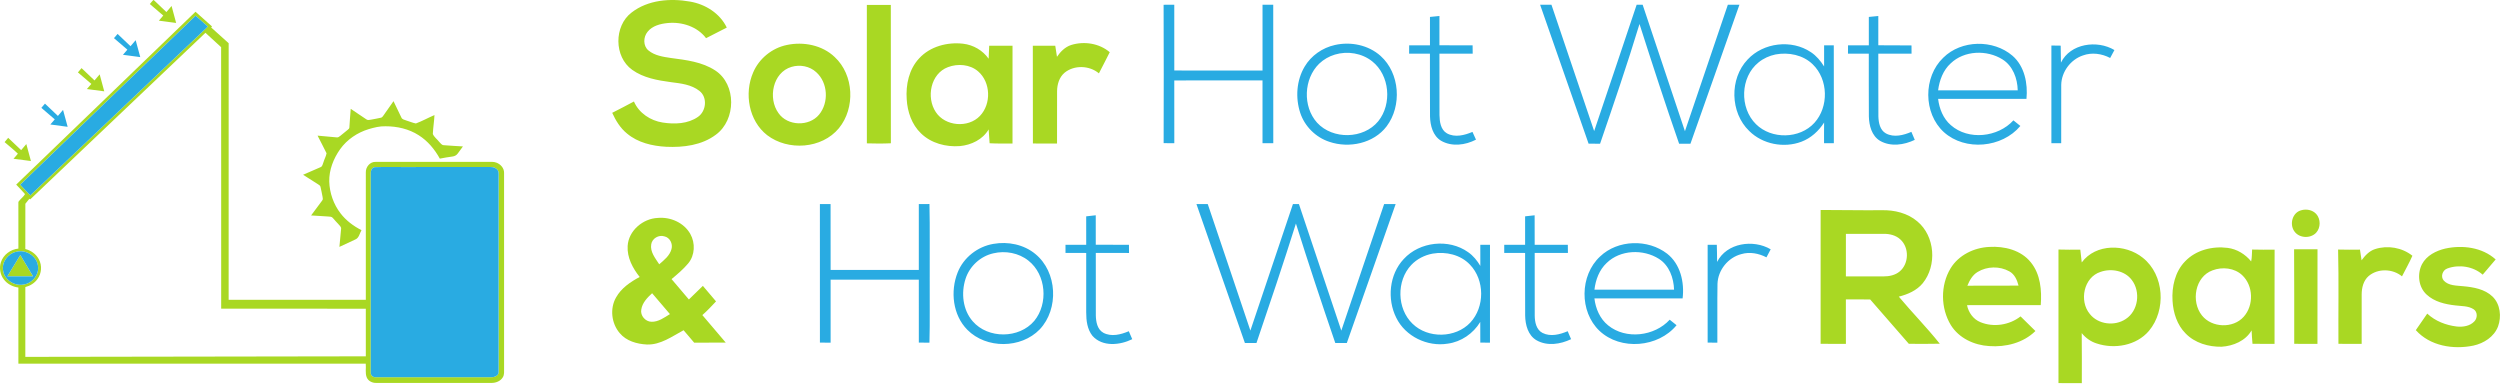 <svg clip-rule="evenodd" fill-rule="evenodd" stroke-linejoin="round" stroke-miterlimit="2" viewBox="0 0 1583 243" xmlns="http://www.w3.org/2000/svg"><g fill-rule="nonzero"><path d="m24.55 279.61c90.5-87.31 181.19-174.43 271.62-261.81 8.25 7.51 16.67 14.83 24.99 22.27-.32.39-.95 1.17-1.27 1.57 8.87 7.9 17.74 15.8 26.5 23.82-.06 129.56 0 259.13-.03 388.69 69.26.03 138.53 0 207.79.01.01-64.42-.01-128.84.01-193.26-.2-8.03 6.42-16.06 14.81-15.66 57.04-.01 114.09.01 171.13-.01 3.95.06 8.07-.41 11.83 1.13 6.45 2.34 11.88 8.52 11.66 15.65 0 98.66 0 197.31.01 295.97-.11 4.54.67 9.51-1.93 13.56-3.4 5.66-10.18 8.48-16.6 8.5-28.03.1-56.06-.04-84.08.07-.39 0-62.21-.01-90.93-.06-5.93.23-12.25-2.72-14.55-8.44-2.59-6.59-.78-13.86-1.46-20.74-175.4.03-350.8.02-526.19.01 0-38.45.01-76.89-.01-115.34-8.59-1.03-16.88-5.32-22.07-12.34-5.65-7.27-7.26-17.36-4.37-26.08 3.68-11.39 14.71-19.39 26.47-20.56-.06-22.52.03-45.04-.04-67.56.18-1.41-.4-3.18.79-4.27 2.83-3.73 7.18-6.75 9.28-10.72-4.24-4.98-8.96-9.56-13.36-14.4zm542.79-26.34c-3.92.82-5.88 5.07-5.67 8.77-.01 100.64-.03 201.28.01 301.92-.53 4.26 3.2 7.85 7.42 7.43 57.96.08 115.92-.02 173.88.05 5.18.34 12.96-1.94 12.33-8.47-.01-97.66-.01-195.31 0-292.97-.14-3.58.44-7.27-.51-10.77-2.08-4.32-7.15-6.46-11.77-6.22-44.64.04-89.29.01-133.94.02-13.91.17-27.86-.34-41.75.24zm-521.52 48.72c-.34-.22-1.02-.66-1.36-.88-1.96 2.56-3.98 5.09-6.05 7.57-.09 22.86 0 45.71-.05 68.56 8.68 2.12 16.56 7.79 20.64 15.82 4.91 9.24 4.01 21.15-2.18 29.57-4.36 6.21-11.14 10.38-18.43 12.24-.05 35.24.01 70.49-.03 105.73 171.93-.22 343.86-.7 515.79-.83 0-24.05.01-48.09-.01-72.14-73.03 0-146.06.03-219.09-.02-.07-132.05.1-264.11-.08-396.17-7.98-7.19-15.79-14.57-23.76-21.76-88.44 84.13-176.95 168.19-265.39 252.31zm-21.36 79.49c-12.59 2.73-22.25 15.79-19.7 28.71 2.19 13.77 16.85 23.28 30.36 20.91 13.61-1.54 24.89-15.14 22.32-28.93-2.17-14.87-18.76-24.61-32.98-20.69zm-13.32 37.11c6.54-10.78 13.07-21.57 19.63-32.35 6.44 10.78 12.89 21.56 19.3 32.36-12.98-.01-25.96.01-38.93-.01zm571.08-245.58c4.55-6.64 9.28-13.15 13.88-19.75 3.92 8.21 7.82 16.43 11.84 24.59 1.17 3.21 4.9 3.63 7.69 4.73 4.79 1.44 9.43 3.54 14.37 4.46 9.63-3.6 18.69-8.68 28.16-12.72-.47 9.57-2.09 19.06-2.49 28.62 1.9 4.71 6.46 7.87 9.56 11.86 2.02 1.96 3.71 4.99 6.84 5.15 9.71.85 19.47 1.2 29.2 1.88-2.72 3.46-5.28 7.01-7.79 10.62-1.85 2.69-4.93 4.32-8.15 4.66-6.41.78-12.74 2.01-19.08 3.19-7.76-14.09-18.38-26.89-32.09-35.51-14.85-9.5-32.67-13.54-50.16-13.5-8.7-.3-17.23 1.88-25.5 4.32-17.17 5.23-32.86 15.75-43.31 30.45-10.05 14.19-16.79 31.27-16.45 48.84.51 17.32 6.48 34.51 17.07 48.25 8.36 10.9 19.58 19.33 31.78 25.5-2.87 4.93-3.72 12.09-9.73 14.29-7.88 3.75-15.78 7.46-23.73 11.05.68-9.05 1.88-18.06 2.53-27.11.58-2.92-1.99-4.9-3.66-6.88-3.15-3.21-6.01-6.66-9.02-9.99-1.69-2.05-4.54-1.8-6.91-2.04-8.62-.43-17.24-.96-25.84-1.62 5.51-7.59 11.29-14.99 16.81-22.58 1.46-1.58.87-3.78.56-5.66-1.03-5.06-1.93-10.14-3.13-15.15-.37-1.85-2.22-2.74-3.61-3.75-7.59-4.82-15.17-9.65-22.77-14.46 8.65-3.91 17.42-7.57 26.13-11.36 3.32-.97 3.54-4.87 4.72-7.58 1.32-4.62 3.92-8.91 4.71-13.64-4.31-9-9.17-17.76-13.62-26.7 9.69.97 19.38 1.87 29.09 2.66 2.2.4 3.89-1.26 5.52-2.46 3.7-2.98 7.38-6 11.07-9.01 1.13-1 2.62-2.01 2.52-3.73.67-9.34 1.18-18.69 2.04-28.01 8 5.25 15.83 10.78 23.85 16 2.08 1.59 4.75.61 7.09.3 5.11-1.06 10.3-1.74 15.36-3.01 2.17-1 3.21-3.41 4.65-5.2zm-285.91-149.23c-88.56 85.33-177.14 170.65-265.69 255.99 5.08 5.41 10.16 10.8 15.22 16.21 89.69-85.24 179.36-170.49 269.04-255.74-6.19-5.49-12.36-10.99-18.57-16.46zm-283.91 185c6.61 6.16 13.11 12.44 19.68 18.65 2.58-3.09 5.2-6.14 7.81-9.21 2.34 8.56 4.64 17.14 6.96 25.71-8.79-1.13-17.57-2.34-26.36-3.45 2.19-2.56 4.54-5 6.6-7.68-6.37-6.19-13.45-11.65-20.12-17.53 1.8-2.17 3.62-4.32 5.43-6.49zm105.63-99.12c1.82-2.17 3.66-4.33 5.51-6.47 6.56 6.2 13.08 12.45 19.63 18.65 2.58-3.09 5.18-6.16 7.83-9.19 2.29 8.57 4.64 17.13 6.93 25.71-8.77-1.17-17.54-2.33-26.31-3.47 2.22-2.63 4.49-5.23 6.77-7.81-6.8-5.79-13.54-11.65-20.36-17.42zm114.26-109.66c1.11.24 1.81 1.32 2.68 1.99 5.68 5.46 11.41 10.87 17.12 16.29 2.61-3.08 5.21-6.16 7.83-9.23 2.28 8.59 4.63 17.15 6.92 25.72-8.73-1.09-17.44-2.27-26.16-3.43 2.12-2.67 4.32-5.28 6.65-7.78-6.78-5.83-13.57-11.64-20.36-17.45 1.75-2.06 3.38-4.23 5.32-6.11z" fill="#a9d823" transform="scale(.418)"/><path d="m567.34 253.27c13.89-.58 27.84-.07 41.75-.24 44.65-.01 89.3.02 133.94-.02 4.62-.24 9.69 1.9 11.77 6.22.95 3.5.37 7.19.51 10.77-.01 97.66-.01 195.31 0 292.97.63 6.53-7.15 8.81-12.33 8.47-57.96-.07-115.92.03-173.88-.05-4.22.42-7.95-3.17-7.42-7.43-.04-100.64-.02-201.28-.01-301.92-.21-3.7 1.75-7.95 5.67-8.77zm-542.88 128.21c14.22-3.92 30.81 5.82 32.98 20.69 2.57 13.79-8.71 27.39-22.32 28.93-13.51 2.37-28.17-7.14-30.36-20.91-2.55-12.92 7.11-25.98 19.7-28.71zm-13.32 37.11c12.97.02 25.95 0 38.93.01-6.41-10.8-12.86-21.58-19.3-32.36-6.56 10.78-13.09 21.57-19.63 32.35zm285.17-394.81c6.21 5.47 12.38 10.97 18.57 16.46-89.68 85.25-179.35 170.5-269.04 255.74-5.06-5.41-10.14-10.8-15.22-16.21 88.55-85.34 177.13-170.66 265.69-255.99zm-233.66 139.59c1.83-2.12 3.64-4.26 5.45-6.39 6.56 6.19 13.09 12.41 19.62 18.62 2.6-3.04 5.19-6.08 7.78-9.12 2.42 8.52 4.62 17.09 6.99 25.61-8.74-1.21-17.5-2.27-26.23-3.52 2.24-2.58 4.47-5.17 6.71-7.75-6.78-5.81-13.58-11.6-20.32-17.45zm110-105.59c1.83-2.13 3.65-4.26 5.47-6.39 6.53 6.2 13.07 12.41 19.6 18.61 2.61-3.03 5.21-6.07 7.8-9.12 2.37 8.52 4.63 17.08 6.96 25.62-8.74-1.19-17.49-2.31-26.23-3.49 2.24-2.59 4.48-5.19 6.71-7.79-6.77-5.81-13.56-11.59-20.31-17.44z" fill="#29abe2" transform="scale(.418)"/><g fill="#a9d823"><path d="m834.9 264.95c.54-9.68 9.68-17.37 19.1-17.76 8.03-.74 16.57 3.01 20.59 10.17 3.23 5.75 2.95 13.5-1.36 18.64-3.11 3.7-6.83 6.83-10.53 9.92 3.66 4.3 7.3 8.61 10.97 12.91 2.94-2.88 5.91-5.73 8.85-8.62 2.79 3.26 5.54 6.56 8.34 9.83-2.79 2.99-5.59 5.98-8.66 8.67 4.99 5.78 9.88 11.64 14.83 17.44-6.67.01-13.35 0-20.02.01-2.25-2.61-4.47-5.23-6.69-7.86-7.31 3.91-14.58 9.37-23.28 9.04-6.26-.32-13.01-2.21-17.16-7.21-5.24-6.11-6.35-15.5-2.35-22.54 3.29-5.94 9.12-9.88 14.98-13.01-4.42-5.56-8.04-12.33-7.61-19.63zm8.63 40.27c-.74 3.8 2.59 7.64 6.41 7.72 4.42.15 8.13-2.65 11.73-4.85-3.81-4.37-7.5-8.84-11.28-13.22-3.05 2.81-6.23 6.05-6.86 10.35zm6.29-41.3c-.79 4.8 2.64 8.84 5.07 12.63 3.11-2.69 6.67-5.47 7.77-9.63.96-3.34-1.01-7.34-4.52-8.06-3.6-1.13-7.75 1.3-8.32 5.06z" transform="translate(-437.47 -109.2)"/><path d="m736.19 117.13c10.35-8.02 24.47-9.15 36.98-6.93 9.71 1.65 18.94 7.41 23.3 16.46-4.39 2.21-8.76 4.48-13.13 6.71-5.56-7.39-15.35-10.48-24.31-9.58-4.63.45-9.66 1.73-12.7 5.51-2.77 3.32-2.96 8.97.55 11.85 3.96 3.27 9.29 4.03 14.22 4.77 9.62 1.27 19.78 2.45 28.08 7.91 13.5 8.82 13.19 31.26.43 40.62-8.92 6.75-20.66 8.2-31.53 7.69-8.78-.48-17.91-2.6-24.79-8.39-4.25-3.43-7.14-8.2-9.37-13.11 4.59-2.38 9.21-4.7 13.75-7.17 3.19 7.35 10.47 12.14 18.25 13.33 7.49 1.16 15.93.89 22.34-3.62 5.22-3.63 6.11-12.35.92-16.4-5.09-4.05-11.85-4.77-18.09-5.56-8.5-1.15-17.39-2.68-24.51-7.8-11.55-8.23-11.65-27.74-.39-36.29zm182.08 29.03c6.94-7.6 17.88-10.43 27.87-9.28 6.41.76 12.42 4.2 16.13 9.51.08-2.75.24-5.5.36-8.24 4.92.03 9.84.01 14.77.02.01 20.63.02 41.27-.01 61.91-4.84-.02-9.68.1-14.5-.17-.21-2.93-.46-5.85-.61-8.77-3.72 6.4-11.01 9.9-18.18 10.56-8.82.69-18.24-1.77-24.67-8.07-5.83-5.57-8.58-13.67-9.03-21.58-.65-9.15 1.44-19.02 7.87-25.89zm-83.74-8.49c10.5-2.22 22.35.07 30.26 7.63 12.25 11.36 13.15 32.3 2.66 45.1-10.8 13.07-32.2 14.51-45.42 4.38-11.68-9.09-14.62-26.44-8.87-39.67 3.74-8.84 11.97-15.52 21.37-17.44zm50.63-25.35c5.06.01 10.12-.01 15.18.01.06 29.2.01 58.4.03 87.59-5.07.25-10.14.21-15.2.05-.03-29.22-.01-58.44-.01-87.65zm129.36 25.37c8.22-2.56 17.8-1.09 24.44 4.56-2.22 4.5-4.58 8.93-6.86 13.39-6.01-5.05-15.62-5.39-21.74-.4-3.4 2.86-4.72 7.43-4.75 11.73-.03 11.04.04 22.08-.03 33.11-5.1-.01-10.19.01-15.28-.02-.08-20.64.02-41.28-.05-61.92 4.73.04 9.47.02 14.21.03.36 2.33.74 4.65 1.08 6.99 2.22-3.26 5.13-6.22 8.98-7.47zm-77.99 14.02c-11.06 4.1-13.89 19.26-7.69 28.49 5.93 9.02 20.49 10.2 27.91 2.42 7.29-7.57 6.9-21.29-1.11-28.21-5.16-4.49-12.88-5.06-19.11-2.7zm-99.09-.16c-11.9 3.52-15.06 19.91-8.21 29.3 5.71 8.23 19.35 8.6 25.68.93 6.29-7.64 5.65-20.2-1.8-26.87-4.14-3.84-10.33-4.97-15.67-3.36z" transform="translate(-336.27 -109.2)"/><path d="m1126.63 397.66c8.86-12.09 27.66-11.87 38.67-2.95 13.68 10.84 14.91 33.2 3.87 46.3-7.93 9.35-21.86 11.72-33.14 7.94-3.74-1.17-6.97-3.52-9.42-6.54.16 10.57.05 21.14.06 31.7-4.93-.01-9.86.02-14.78-.05-.01-28.19-.01-56.38 0-84.57 4.6.11 9.21.16 13.82.07.33 2.7.66 5.39.92 8.1zm230.2-8.78c10.91-2.37 23.34-.82 31.89 6.88-2.76 3.2-5.5 6.42-8.21 9.65-5.99-5.26-14.9-6.62-22.31-3.96-3.08 1.02-4.56 5.15-2.35 7.7 3.07 3.32 8.02 3.11 12.17 3.56 6.61.59 13.8 1.81 18.76 6.6 4.91 4.81 5.74 12.69 3.43 18.94-2.5 6.52-8.96 10.64-15.57 12.07-12.72 2.65-27.47.28-36.48-9.78 2.45-3.46 4.85-6.95 7.24-10.47 5.09 4.76 11.89 7.38 18.75 8.18 3.85.39 8.2-.26 11-3.17 2.14-2.07 2.23-6.16-.45-7.82-3.42-2.17-7.65-1.86-11.5-2.38-6.46-.71-13.28-2.3-18.17-6.84-5.24-4.76-6.11-13.12-2.95-19.26 2.91-5.51 8.9-8.52 14.75-9.9zm-164.81 8.15c6.81-7.23 17.42-9.83 27.05-8.58 5.85.78 11.13 4.01 14.83 8.56.56-2.46.42-5.01.61-7.51 4.74.1 9.48.15 14.24.06-.09 19.89 0 39.78-.04 59.67-4.66-.02-9.31 0-13.96-.04-.23-2.83-.45-5.67-.57-8.5-3.85 6.65-11.62 9.88-19 10.35-8.24.15-16.91-2.34-22.76-8.38-5.43-5.42-7.88-13.14-8.3-20.66-.56-8.86 1.56-18.44 7.9-24.97zm-148.45 4.38c5.1-8.42 14.85-13.13 24.51-13.57 9.53-.59 20.1 1.99 26.3 9.75 6.14 7.53 7.01 17.76 6.29 27.09-15.56.04-31.13-.03-46.69.04.96 4.67 3.98 8.94 8.49 10.76 8.28 3.43 18.39 1.87 25.42-3.65 3.1 3.12 6.26 6.18 9.41 9.26-7.61 7.52-18.83 10.33-29.28 9.53-9.5-.54-19.16-5.01-24.27-13.28-6.51-10.7-6.67-25.19-.18-35.93zm-82.28-36.97c12.91-.02 25.83.29 38.74.15 7.97-.18 16.32 1.8 22.49 7.08 11.27 9.34 12.54 27.96 3.42 39.17-3.81 4.61-9.49 7.06-15.15 8.48 8.44 10.11 17.74 19.5 25.94 29.81-6.53.17-13.06.08-19.59.06-8.15-9.37-16.32-18.73-24.48-28.09-5.13-.04-10.26-.01-15.39-.03.05 9.38.01 18.77.02 28.15-5.34 0-10.68 0-16.01-.02.01-28.25-.01-56.51.01-84.76zm299.8 24.88c4.94.02 9.88.02 14.82.01-.07 19.96-.01 39.93-.03 59.89-4.91 0-9.82 0-14.71-.02-.05-19.96.09-39.92-.08-59.88zm51.28-.11c7.94-2.56 17.08-1.01 23.63 4.22-1.95 4.47-4.39 8.7-6.59 13.05-5.85-4.88-15.23-5.19-21.09-.23-3.35 2.89-4.45 7.47-4.44 11.73-.03 10.41 0 20.83-.01 31.24-4.91 0-9.81 0-14.71-.02-.13-19.9.27-39.81-.21-59.7 4.61.09 9.23.16 13.85.05.35 2.25.7 4.51 1.02 6.77 2.19-3.03 4.88-5.93 8.55-7.11zm-102.9 13.45c-11.2 4.01-13.77 19.8-6.73 28.57 6.25 7.88 19.75 8.38 26.44.82 6.5-7.23 6.17-19.66-.97-26.34-4.92-4.62-12.59-5.39-18.74-3.05zm-70.92.98c-10.71 3.41-13.69 18.4-6.81 26.66 5.27 6.7 15.79 7.89 22.75 3.19 8.01-5.2 9.53-17.34 3.81-24.75-4.46-5.93-12.99-7.48-19.75-5.1zm-77.85.05c-3.25 1.93-5.1 5.34-6.49 8.71 10.8-.08 21.6 0 32.4-.06-.91-3.54-2.49-7.23-5.86-9.05-6.09-3.39-14.11-3.24-20.05.4zm-83.41-24.13c0 8.98.01 17.96-.01 26.94 7.92 0 15.84.01 23.76.01 3.65.02 7.5-.76 10.35-3.18 5.85-4.91 6.08-15 .46-20.16-2.86-2.72-6.92-3.69-10.76-3.61-7.93.01-15.87.03-23.8 0zm288.21-14.9c3.29-1.03 7.21-.27 9.6 2.31 2.9 3.24 2.88 8.7-.07 11.9-3.65 3.86-10.83 3.47-13.83-.98-3.13-4.46-1.2-11.75 4.3-13.23z" transform="translate(191.53 -231.486)"/></g><g fill="#29abe2"><path d="m1326.3 273.23c10.11-11.06 28.57-13.08 40.78-4.36 3.24 2.23 5.73 5.35 7.74 8.71-.07-4.46-.01-8.92-.02-13.38 2.02-.01 4.07-.01 6.13-.01-.01 20.66.01 41.33-.01 61.99-2.05-.02-4.1-.04-6.12-.05.01-4.36-.06-8.72-.03-13.08-4.41 7.33-12.09 12.63-20.61 13.75-12.86 2.11-26.83-4.58-32.58-16.41-5.91-11.8-4.46-27.4 4.72-37.16zm-259.85-9.6c9.24-1.66 19.31.35 26.62 6.41 13.9 11.36 15.01 34.76 2.76 47.71-11.86 12.29-33.84 12.41-45.84.27-9.26-9.35-10.88-24.4-6.13-36.32 3.72-9.44 12.64-16.38 22.59-18.07zm384.2 7.97c11.22-10.72 30.3-11.15 42.45-1.77 8.41 6.59 11.05 18.11 9.8 28.3-18.62 0-37.23-.03-55.84.02.76 6.48 3.5 12.93 8.69 17.08 11.22 9.15 29.39 6.91 38.98-3.59 1.42 1.16 2.88 2.31 4.34 3.48-11.57 14.11-35.41 16.19-48.81 3.56-12.81-12.17-12.55-35.09.39-47.08zm-325.4-25.41c2.01-.24 4.02-.46 6.05-.68.05 6.22.03 12.44.01 18.66 7 .05 14.01.01 21.02.03 0 1.72.01 3.45.04 5.18-7.02-.02-14.03.01-21.04-.02.02 13.17-.04 26.35.02 39.52.08 4.05.88 8.86 4.76 11.03 5.1 2.72 11.1 1.13 16.12-.98.72 1.67 1.44 3.35 2.18 5.04-7.82 3.84-18.85 4.99-25.18-2.1-3.33-4.16-3.98-9.73-3.97-14.88.01-12.54.01-25.07 0-37.61-4.38-.01-8.75 0-13.11-.03-.02-1.72-.02-3.44-.01-5.16 4.37.01 8.74 0 13.12.01 0-6.01.01-12.01-.01-18.01zm277.92-.01c1.99-.23 4-.45 6.03-.66.06 6.22.02 12.45.03 18.67 6.99.01 13.99-.01 20.99.02 0 1.72.02 3.44.06 5.16-7.02 0-14.03.02-21.04-.01.01 13.22-.05 26.44.02 39.66.04 4.07.95 8.91 4.9 10.98 5.09 2.59 10.99 1.01 15.97-1.07.7 1.67 1.42 3.35 2.15 5.04-6.74 3.22-15.05 4.54-21.83.72-5.46-3.11-7.16-9.84-7.25-15.7-.08-13.21 0-26.41-.03-39.61-4.41-.01-8.82.01-13.22-.04-.01-1.71-.02-3.42 0-5.13 4.4-.02 8.81-.01 13.22-.02-.01-6 0-12.01 0-18.01zm-208.12-7.78c2.37 0 4.77 0 7.17.02 8.97 26.71 18.08 53.38 26.99 80.1 9.04-26.68 17.96-53.41 26.95-80.11h3.79c8.98 26.71 17.85 53.45 26.84 80.15 8.94-26.75 18.11-53.42 27.12-80.15 2.41-.01 4.84-.01 7.29 0-10.25 29.35-20.62 58.66-30.93 87.99-2.45-.01-4.88-.02-7.3-.03-8.6-25.11-16.95-50.3-24.92-75.62-7.96 25.33-16.43 50.49-24.98 75.63-2.46.01-4.9 0-7.33 0-10.24-29.32-20.5-58.64-30.69-87.98zm-238.42 0h6.76c.06 13.91.01 27.81.03 41.72 18.61.01 37.22 0 55.84 0 0-13.91-.01-27.81 0-41.72 2.24 0 4.48-.01 6.74-.01.37 15.85.06 31.72.16 47.58-.1 13.4.21 26.82-.17 40.22-2.25-.02-4.49-.04-6.72-.07-.02-13.27-.01-26.55-.01-39.83-18.62-.01-37.24.01-55.85-.01.02 13.3 0 26.6.01 39.9-2.27-.02-4.53-.03-6.78-.05-.02-29.24-.01-58.48-.01-87.73zm568.11 36.65c6.06-12.1 22.93-14.48 33.93-7.99-.91 1.7-1.8 3.39-2.68 5.09-4.87-2.52-10.61-3.65-15.95-2.04-8.39 2.17-14.77 10.15-15.05 18.81-.2 12.41-.01 24.84-.09 37.26-2.06-.02-4.12-.04-6.15-.05v-61.93c1.92-.01 3.85-.01 5.81 0 .07 3.62.19 7.23.18 10.85zm-180.09-5.26c-5.12.93-9.98 3.4-13.57 7.19-9.43 10-9.15 27.61.78 37.18 9.72 9.55 27.29 9.23 36.62-.71 9.22-9.89 9.18-26.94-.24-36.68-5.93-6.3-15.26-8.42-23.59-6.98zm-278.18-.19c-8.17 1.83-15.06 8.18-17.61 16.14-2.9 8.93-1.8 19.65 4.53 26.89 9.7 11.23 29.46 11.08 39-.27 8.97-10.93 7.52-29.24-3.7-38.11-6.15-4.91-14.62-6.47-22.22-4.65zm388.33 6.12c-4.67 4.38-6.99 10.64-7.72 16.88 16.8.07 33.6.05 50.41.02-.24-7.45-3.05-15.32-9.56-19.5-9.96-6.34-24.5-5.84-33.13 2.6z" transform="translate(-437.47 -109.2)"/><path d="m1442.88 146.87c9.97-10.76 27.87-12.84 40.04-4.64 3.48 2.28 6.17 5.55 8.37 9.05-.06-4.45-.05-8.91 0-13.37h6.13c.08 20.65.01 41.31.04 61.96h-6.2c.01-4.36-.05-8.73.04-13.09-3.41 5.38-8.35 9.89-14.35 12.15-11.09 4.2-24.58 1.63-33.05-6.77-12.15-11.64-12.63-33.12-1.02-45.29zm123.88-1.15c11.46-11.35 31.71-11.63 43.84-1.21 7.68 6.69 9.76 17.56 8.83 27.3-18.65.02-37.3-.01-55.95.01.76 6.22 3.21 12.45 8.05 16.62 11.11 9.81 29.87 7.72 39.63-3.03 1.45 1.19 2.92 2.36 4.4 3.55-11.56 13.84-34.9 16.09-48.43 3.91-13.09-11.94-13.14-34.96-.37-47.15zm-385.22-8.03c10-2.28 21.19 0 28.92 6.92 12.26 10.99 13.6 31.61 3.81 44.6-8.22 10.82-23.76 14.05-36.28 9.77-8.57-2.79-15.61-9.78-18.42-18.35-3.13-9.56-2.37-20.57 2.81-29.27 4.12-6.97 11.28-11.93 19.16-13.67zm60.18-17.77c1.98-.19 3.98-.39 6-.6.02 6.19.02 12.37 0 18.55 7 .07 14 .03 21 .04.01 1.76.03 3.52.06 5.28-7.02-.01-14.04-.01-21.06.01.04 12.94-.02 25.88.03 38.82.08 4.17.7 9.28 4.69 11.6 5.08 2.81 11.17 1.24 16.19-.91.74 1.63 1.46 3.27 2.23 4.91-6.73 3.52-15.36 4.62-22.14.68-5.2-3.16-6.81-9.64-6.97-15.33-.11-13.26 0-26.53-.05-39.79-4.4.01-8.8.02-13.18-.02-.01-1.76 0-3.51.03-5.26 4.38.03 8.77-.01 13.17.01-.03-6-.02-11.99 0-17.99zm277.89 0c1.98-.19 3.98-.39 6-.59.02 6.18.02 12.36 0 18.54 7.01.1 14.01-.04 21.03.1-.01 1.74 0 3.48.02 5.23-7.02-.02-14.04-.02-21.05 0 .07 13.23-.06 26.46.05 39.7.12 3.94.97 8.68 4.76 10.77 5.09 2.75 11.13 1.17 16.14-.98.71 1.68 1.42 3.38 2.15 5.07-6.78 3.24-15.24 4.52-22.01.6-5.26-3.14-6.92-9.67-7.06-15.41-.12-13.25 0-26.51-.05-39.76-4.4 0-8.8.01-13.18-.03-.01-1.75 0-3.5.03-5.25 4.38.01 8.77-.01 13.17-.01-.03-5.99-.02-11.99 0-17.98zm-208.14-7.72c2.38-.01 4.77-.01 7.17-.01 9.07 26.65 17.97 53.36 27.05 80.01 9.03-26.65 17.95-53.34 26.91-80.01h3.79c8.96 26.69 17.89 53.39 26.78 80.09 9.11-26.67 18.14-53.38 27.17-80.08 2.43-.01 4.87-.01 7.33 0-10.35 29.34-20.58 58.72-31.02 88.02-2.41-.03-4.8-.03-7.17-.03-8.76-25.14-16.96-50.45-25.08-75.8-7.72 25.47-16.35 50.65-24.97 75.82-2.44-.02-4.86-.03-7.27-.05-10.21-29.32-20.45-58.64-30.69-87.96zm-238.41.02c2.24-.02 4.5-.03 6.76-.04.02 13.88.02 27.77.01 41.65 18.62.09 37.25.02 55.87.03-.02-13.89 0-27.78 0-41.67h6.78c.05 29.23.01 58.45.03 87.68h-6.82v-39.76c-18.62.02-37.24-.01-55.87.02.03 13.25.01 26.5.02 39.76-2.27-.02-4.52-.03-6.76-.06.07-29.2.12-58.41-.02-87.61zm562.15 25.8c1.95.02 3.91.04 5.89.08.05 3.58.14 7.16.16 10.74 5.94-12.15 22.94-14.5 33.86-7.95-.91 1.67-1.81 3.35-2.7 5.02-5.25-2.79-11.62-3.67-17.26-1.6-7.81 2.62-13.57 10.37-13.72 18.62-.07 12.31-.01 24.63-.02 36.94h-6.21c.01-20.62 0-41.23 0-61.85zm-174.7 5.66c-3.91.82-7.64 2.5-10.73 5.03-11.61 9.31-12.15 28.81-1.61 39.13 9.8 9.7 27.68 9.38 36.98-.86 9.2-10.13 8.83-27.49-1.05-37.03-6.12-6-15.35-7.81-23.59-6.27zm-278.95.07c-3.74 1.11-7.2 3.1-10.01 5.79-9.82 9.6-10.51 27.09-1.32 37.33 9.91 10.84 29.4 10.48 38.75-.91 8.82-10.95 7.3-29.12-3.86-37.94-6.53-5.19-15.63-6.65-23.56-4.27zm389.87 5.58c-4.81 4.38-7.12 10.75-7.96 17.06 16.8.06 33.61.03 50.42.01-.16-7.5-3.06-15.47-9.67-19.6-9.89-6.17-24.18-5.72-32.79 2.53z" transform="translate(-336.27 -109.2)"/></g></g></svg>